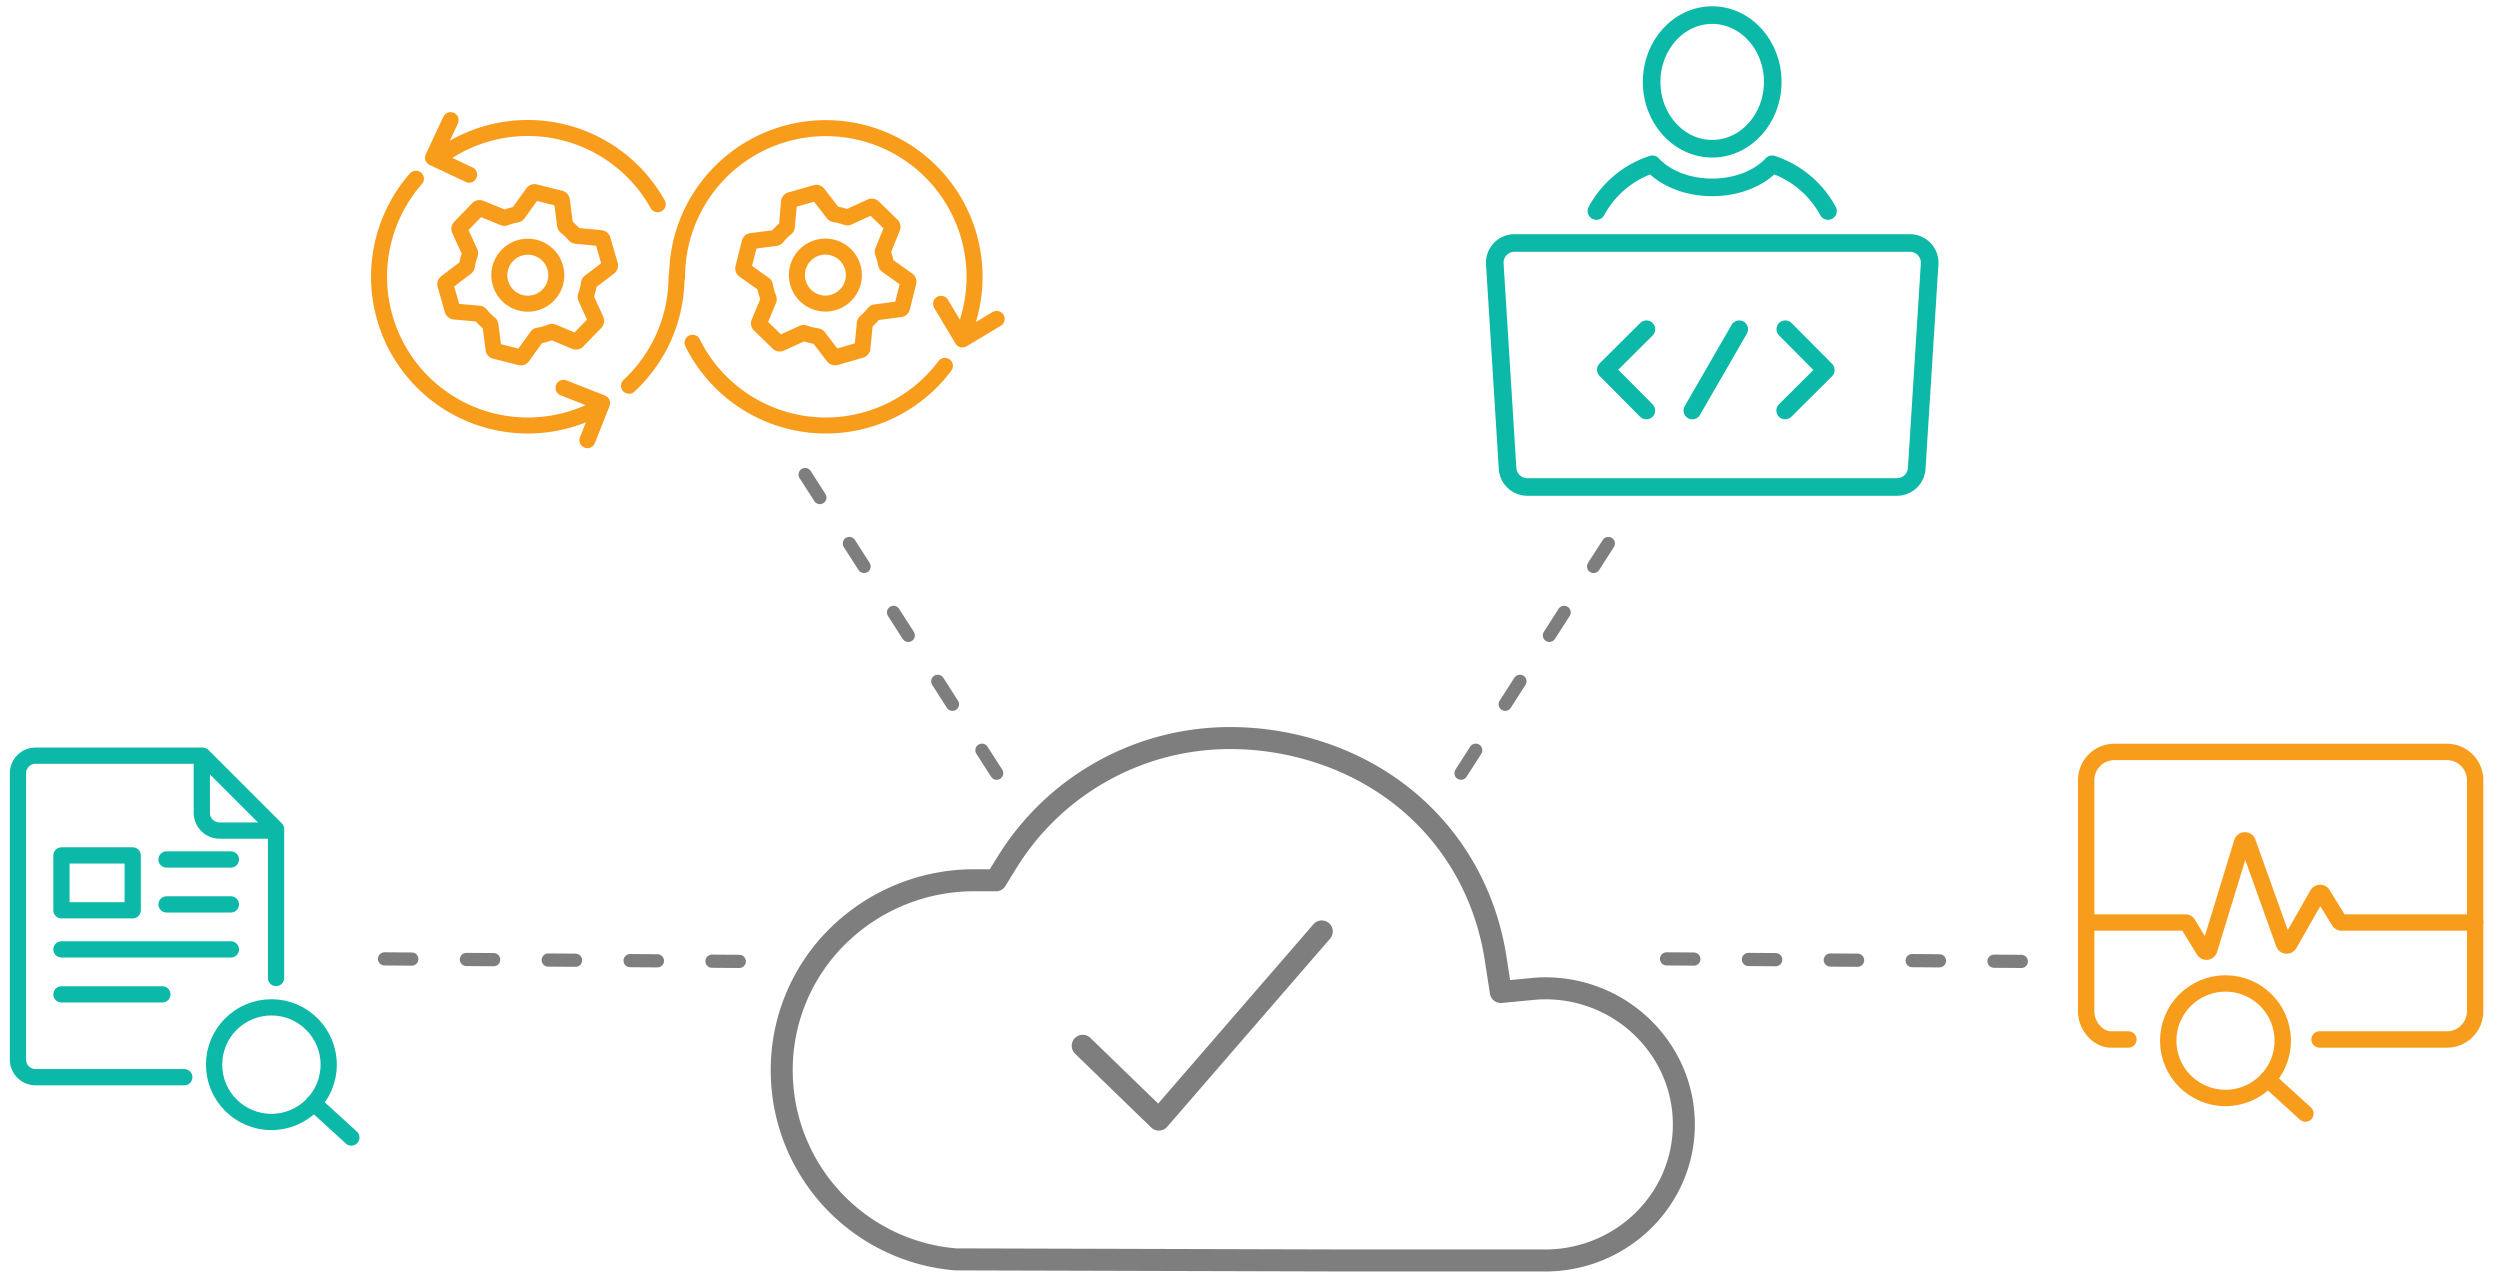 <svg id="Layer_1" data-name="Layer 1" xmlns="http://www.w3.org/2000/svg" viewBox="0 0 568 290"><defs><style>.cls-1,.cls-2,.cls-3,.cls-4,.cls-5,.cls-6{fill:none;stroke-linecap:round;stroke-linejoin:round;}.cls-1,.cls-6{stroke:#7e7e7e;}.cls-1{stroke-width:5px;}.cls-2,.cls-4{stroke:#0cb8a7;}.cls-2{stroke-width:3.69px;}.cls-3,.cls-5{stroke:#f89c1c;}.cls-3{stroke-width:3.64px;}.cls-4{stroke-width:4px;}.cls-5{stroke-width:3.72px;}.cls-6{stroke-width:3px;stroke-dasharray:6.2 12.4;}</style></defs><title>03-icon-graphic-568x290</title><polyline class="cls-1" points="245.99 237.6 263.29 254.37 300.31 211.62"/><g id="Splunk_Cloud" data-name="Splunk Cloud"><path class="cls-1" d="M351.05,286.38H305.47l-88.35-.25a43.07,43.07,0,0,1-39.51-43,42.63,42.63,0,0,1,13.17-30.87A44.11,44.11,0,0,1,221.87,200l4.42,0,2.32-3.77a59.5,59.5,0,0,1,51-28.54,64.7,64.7,0,0,1,13.3,1.4c25.14,5.31,43.12,24,46.93,48.87l1.14,7.42,7.48-.71c.92-.09,1.78-.13,2.62-.13,17.37,0,31.49,13.88,31.49,30.95S368.42,286.38,351.05,286.38Z"/></g><path class="cls-2" d="M45.85,172.1v12.61a4.05,4.05,0,0,0,4,4H62.51"/><line class="cls-2" x1="13.96" y1="215.7" x2="52.46" y2="215.7"/><line class="cls-2" x1="13.96" y1="225.92" x2="36.89" y2="225.92"/><line class="cls-2" x1="37.84" y1="195.27" x2="52.46" y2="195.27"/><line class="cls-2" x1="37.84" y1="205.48" x2="52.46" y2="205.48"/><rect class="cls-2" x="13.96" y="194.35" width="16.19" height="12.47"/><path class="cls-2" d="M62.72,222.2V188.36L46.05,171.69H8.13a4,4,0,0,0-4.05,4.05v65a4,4,0,0,0,4.05,4H41.87"/><line class="cls-2" x1="71.25" y1="250.63" x2="79.83" y2="258.45"/><circle class="cls-2" cx="61.66" cy="241.89" r="13.02"/><path class="cls-3" d="M153.84,62.87a33.79,33.79,0,1,1,65.22,12.44"/><path class="cls-3" d="M214.68,83.13a33.79,33.79,0,0,1-57.33-5.25"/><path class="cls-3" d="M153.71,62.87a33.74,33.74,0,0,1-10.8,24.77"/><path class="cls-3" d="M100.34,35.32a33.81,33.81,0,0,1,49.09,11.09"/><path class="cls-3" d="M136.12,92.54A33.8,33.8,0,0,1,94.49,40.61"/><g id="IT_Operations_Management" data-name="IT Operations Management"><polyline class="cls-3" points="133.46 100.01 136.8 91.57 128.03 88.11"/></g><g id="IT_Operations_Management-2" data-name="IT Operations Management"><polyline class="cls-3" points="226.44 72.46 218.65 77.12 213.81 69.03"/><polyline class="cls-3" points="106.6 39.69 98.38 35.83 102.38 27.3"/></g><g id="Messaging"><g id="Management_Visibility_And_Automation" data-name="Management Visibility And Automation"><path class="cls-3" d="M109.14,47.31a.48.48,0,0,0-.53.1l-4.1,4.24a.48.48,0,0,0-.1.53l2.37,5.2a.47.47,0,0,1,0,.35,13.89,13.89,0,0,0-.69,2.7.45.45,0,0,1-.18.3l-4.56,3.48a.47.47,0,0,0-.16.51l1.62,5.67a.48.48,0,0,0,.38.38l5.65.5a.44.44,0,0,1,.32.17,13.77,13.77,0,0,0,2.09,2.09.44.44,0,0,1,.17.3l.72,5.54a.49.49,0,0,0,.38.38l5.7,1.43a.49.49,0,0,0,.51-.19L122,76.45a.44.44,0,0,1,.3-.2,12.17,12.17,0,0,0,1.48-.32,13.41,13.41,0,0,0,1.43-.5.55.55,0,0,1,.36,0l5.11,2.14a.48.48,0,0,0,.52-.1l4.11-4.24a.49.49,0,0,0,.09-.53l-2.31-5.08a.47.47,0,0,1,0-.35,13.63,13.63,0,0,0,.71-2.88.45.45,0,0,1,.18-.3l4.44-3.39a.48.48,0,0,0,.17-.5l-1.66-5.71a.47.47,0,0,0-.37-.38l-5.68-.54a.53.53,0,0,1-.31-.17,13.45,13.45,0,0,0-2-1.92.5.5,0,0,1-.18-.31l-.74-5.69a.48.48,0,0,0-.38-.38l-5.72-1.43a.48.48,0,0,0-.5.19l-3.35,4.69a.52.52,0,0,1-.3.2,11.78,11.78,0,0,0-1.31.29c-.44.13-.87.28-1.28.43a.53.53,0,0,1-.35,0Zm9,9a6.47,6.47,0,1,1-4.44,8,6.46,6.46,0,0,1,4.44-8h.06Z"/></g></g><g id="Messaging-2" data-name="Messaging"><g id="Management_Visibility_And_Automation-2" data-name="Management Visibility And Automation"><path class="cls-3" d="M202.75,51.72a.48.48,0,0,0-.11-.52l-4.23-4.11a.48.48,0,0,0-.53-.1l-5.2,2.37a.45.45,0,0,1-.36,0,13.71,13.71,0,0,0-2.7-.69.45.45,0,0,1-.3-.18L185.84,44a.46.46,0,0,0-.51-.17l-5.67,1.62a.49.49,0,0,0-.38.38l-.5,5.66a.47.47,0,0,1-.16.31,13.77,13.77,0,0,0-2.09,2.09.48.48,0,0,1-.31.17l-5.54.72a.47.47,0,0,0-.37.38l-1.43,5.7a.48.48,0,0,0,.18.51l4.55,3.23a.46.46,0,0,1,.19.31,14.81,14.81,0,0,0,.32,1.47,13.41,13.41,0,0,0,.5,1.43.45.45,0,0,1,0,.36l-2.14,5.11a.48.48,0,0,0,.11.52l4.23,4.11a.47.47,0,0,0,.53.09l5.08-2.31a.5.5,0,0,1,.36,0,13.54,13.54,0,0,0,2.87.71.5.5,0,0,1,.31.18L189.35,81a.48.48,0,0,0,.51.17l5.7-1.65a.49.49,0,0,0,.38-.38l.55-5.68a.44.44,0,0,1,.17-.31,14.54,14.54,0,0,0,1.92-2,.45.45,0,0,1,.3-.18l5.69-.74a.47.47,0,0,0,.38-.37l1.43-5.73a.46.46,0,0,0-.18-.5l-4.7-3.35a.46.46,0,0,1-.19-.3,12.36,12.36,0,0,0-.3-1.31c-.13-.43-.27-.87-.42-1.28a.43.43,0,0,1,0-.35Zm-9,9a6.47,6.47,0,1,1-8-4.44,6.47,6.47,0,0,1,8,4.44l0,.06Z"/></g></g><polyline class="cls-4" points="374.07 74.8 364.84 83.99 374.05 93.27"/><polyline class="cls-4" points="405.59 93.27 414.83 84.07 405.62 74.8"/><line class="cls-4" x1="395.16" y1="74.8" x2="384.5" y2="93.27"/><path class="cls-4" d="M433.93,55.21H344.1A4.48,4.48,0,0,0,339.62,60l2.9,46.43a4.49,4.49,0,0,0,4.48,4.21h84a4.49,4.49,0,0,0,4.48-4.21L438.41,60A4.48,4.48,0,0,0,433.93,55.21Z"/><ellipse class="cls-4" cx="389.01" cy="18.61" rx="13.76" ry="15.18"/><path class="cls-4" d="M415.32,47.94a22.36,22.36,0,0,0-12.7-10.61c-2.92,3.16-7.92,5.24-13.61,5.24s-10.68-2.08-13.6-5.24a22.36,22.36,0,0,0-12.7,10.61"/><path class="cls-5" d="M483.57,236.17h-4c-2.72,0-5.59-2.87-5.59-6.41V177.25a6.41,6.41,0,0,1,6.41-6.41h75.55a6.41,6.41,0,0,1,6.41,6.42v52.5a6.41,6.41,0,0,1-6.41,6.41H527"/><path class="cls-5" d="M474,209.59h22.5a.66.66,0,0,1,.56.31l3.67,6a.67.67,0,0,0,1.21-.15l7.47-24.36a.66.66,0,0,1,1.26,0l8.24,23a.66.66,0,0,0,1.2.1l6.45-11.29a.67.67,0,0,1,1.15,0l3.72,6.07a.67.67,0,0,0,.57.32h30.37"/><line class="cls-5" x1="515.21" y1="245.18" x2="523.79" y2="253"/><circle class="cls-5" cx="505.63" cy="236.45" r="13.01"/><line class="cls-6" x1="167.96" y1="218.43" x2="82.15" y2="217.82"/><line class="cls-6" x1="331.94" y1="175.67" x2="365.81" y2="122.86"/><line class="cls-6" x1="226.44" y1="175.67" x2="180.94" y2="104.72"/><line class="cls-6" x1="459.24" y1="218.43" x2="373.42" y2="217.82"/></svg>